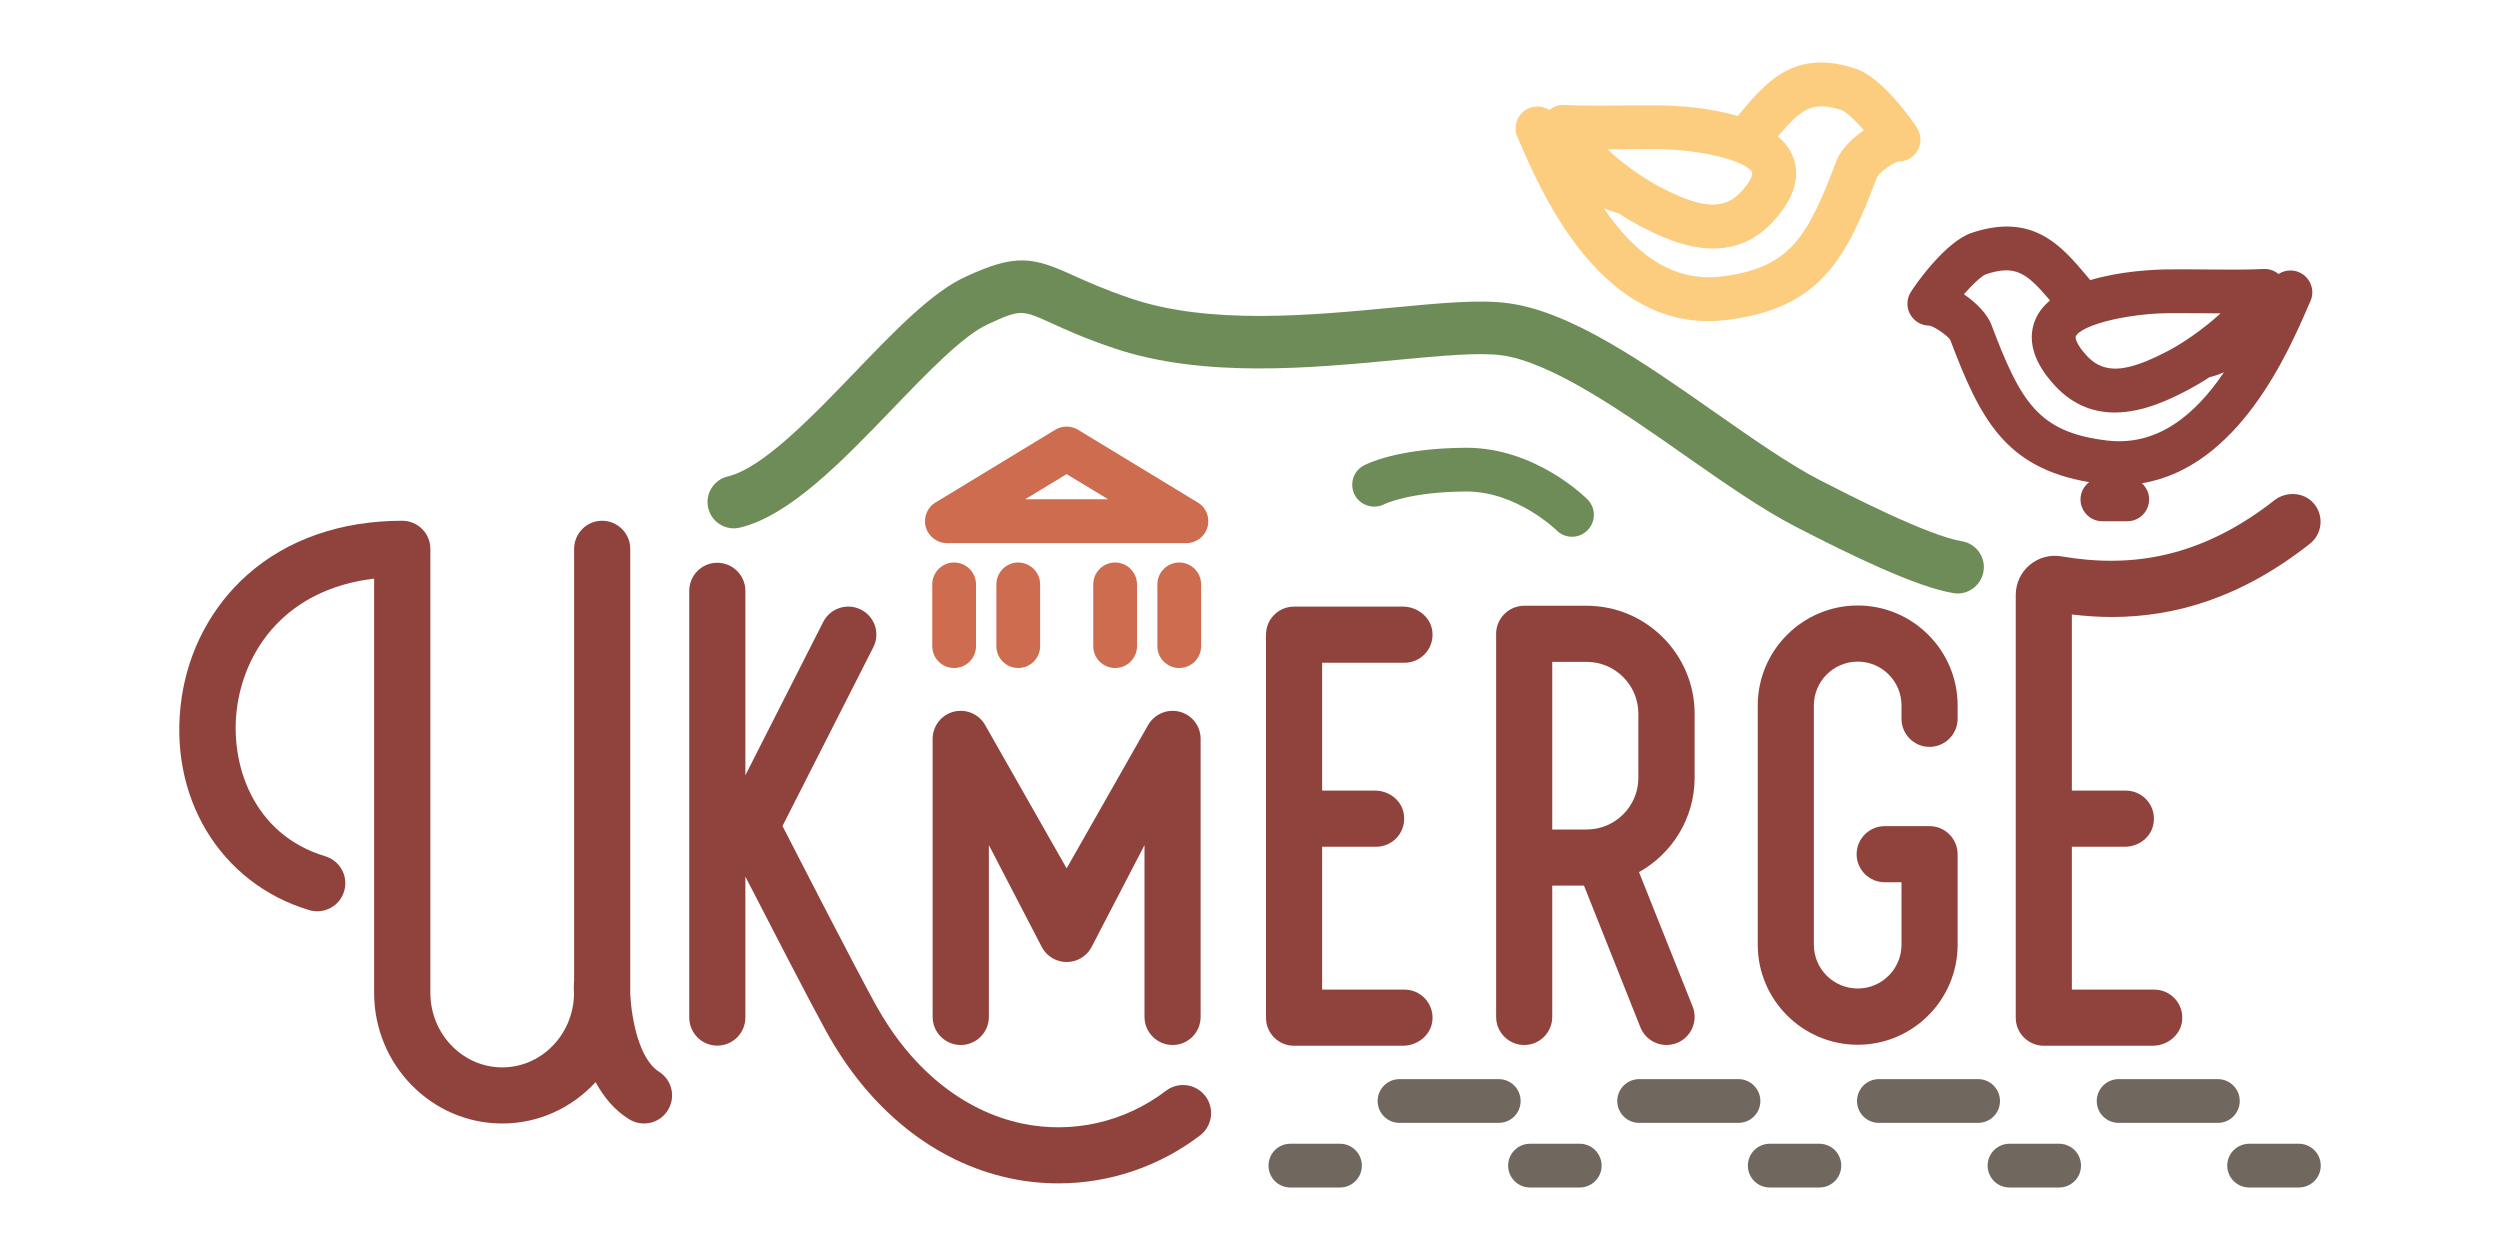 <?xml version="1.0" encoding="UTF-8"?> <svg xmlns="http://www.w3.org/2000/svg" xmlns:xlink="http://www.w3.org/1999/xlink" xmlns:xodm="http://www.corel.com/coreldraw/odm/2003" xml:space="preserve" width="200px" height="100px" version="1.1" style="shape-rendering:geometricPrecision; text-rendering:geometricPrecision; image-rendering:optimizeQuality; fill-rule:evenodd; clip-rule:evenodd" viewBox="0 0 200 100"> <defs> <style type="text/css"> .fil5 {fill:none} .fil3 {fill:#FCCC7F;fill-rule:nonzero} .fil2 {fill:#CE6C50;fill-rule:nonzero} .fil0 {fill:#90423C;fill-rule:nonzero} .fil4 {fill:#70685F;fill-rule:nonzero} .fil1 {fill:#6E8C57;fill-rule:nonzero} </style> </defs> <g id="Layer_x0020_1">  <g id="_1874133743776"> <path class="fil0" d="M96.01 90.83c-3.31,2.52 -7.29,3.84 -11.34,3.84 -1.28,0 -2.57,-0.13 -3.84,-0.4 -6.05,-1.28 -11.28,-5.47 -14.75,-11.79 -1.3,-2.36 -4.51,-8.58 -6.45,-12.35l0 11.27c0,1.24 -1.01,2.25 -2.25,2.25 -1.24,0 -2.24,-1.01 -2.24,-2.25l0 -34.13c0,-1.24 1,-2.25 2.24,-2.25 1.24,0 2.25,1.01 2.25,2.25l0 14.75 6.23 -12.27c0.56,-1.1 1.91,-1.54 3.02,-0.98 1.11,0.56 1.55,1.91 0.98,3.02l-7.26 14.29c1.51,2.95 5.89,11.46 7.42,14.24 2.83,5.16 6.99,8.55 11.74,9.56 4.02,0.85 8.22,-0.1 11.52,-2.62 0.99,-0.75 2.4,-0.56 3.15,0.43 0.75,0.98 0.56,2.39 -0.42,3.14z"></path> <path class="fil0" d="M114.6 81.54c-0.06,1.21 -1.15,2.12 -2.37,2.12l-8.71 0c-1.24,0 -2.24,-1 -2.24,-2.24l0 -30.65c0,-1.24 1,-2.24 2.24,-2.24l8.71 0c1.22,0 2.31,0.91 2.37,2.12 0.07,1.3 -0.96,2.37 -2.24,2.37l-6.59 0 0 10.23 4.24 0c1.08,0 2.08,0.73 2.28,1.8 0.28,1.44 -0.82,2.69 -2.2,2.69l-4.32 0 0 11.43 6.59 0c1.28,0 2.31,1.07 2.24,2.37z"></path> <path class="fil0" d="M131.07 57.1c0,-2.29 -1.85,-4.15 -4.14,-4.15l-2.75 0 0 13.41 2.75 0c2.29,0 4.14,-1.86 4.14,-4.14l0 -5.12zm3.08 26.34c-0.27,0.1 -0.55,0.16 -0.83,0.16 -0.89,0 -1.74,-0.54 -2.09,-1.42l-4.51 -11.33 -2.54 0 0 10.5c0,1.24 -1,2.25 -2.24,2.25 -1.24,0 -2.25,-1.01 -2.25,-2.25l0 -30.64c0,-1.24 1.01,-2.25 2.25,-2.25l4.99 0c4.76,0 8.64,3.88 8.64,8.64l0 5.12c0,3.24 -1.8,6.07 -4.45,7.55l4.29 10.75c0.46,1.15 -0.1,2.46 -1.26,2.92z"></path> <path class="fil0" d="M152.12 57.5l0 -1.06c0,-1.94 -1.57,-3.51 -3.5,-3.51 -1.94,0 -3.51,1.57 -3.51,3.51l0 19.14c0,1.93 1.57,3.5 3.51,3.5 1.93,0 3.5,-1.57 3.5,-3.5l0 -5 -1.34 0c-1.24,0 -2.25,-1 -2.25,-2.24 0,-1.24 1.01,-2.25 2.25,-2.25l3.58 0c1.24,0 2.25,1.01 2.25,2.25l0 7.24c0,4.41 -3.59,8 -7.99,8 -4.41,0 -8,-3.59 -8,-8l0 -19.14c0,-4.41 3.59,-8 8,-8 4.4,0 7.99,3.59 7.99,8l0 1.06c0,1.24 -1.01,2.25 -2.25,2.25 -1.24,0 -2.24,-1.01 -2.24,-2.25z"></path> <path class="fil0" d="M96.05 59.11l0 22.24c0,1.24 -1,2.25 -2.24,2.25 -1.24,0 -2.25,-1.01 -2.25,-2.25l0 -13.74 -4.27 8.22c-0.4,0.7 -1.15,1.13 -1.96,1.13 -0.81,0 -1.55,-0.43 -1.95,-1.13l-4.27 -8.22 0 13.74c0,1.24 -1.01,2.25 -2.25,2.25 -1.24,0 -2.25,-1.01 -2.25,-2.25l0 -22.24c0,-1.02 0.69,-1.91 1.67,-2.17 0.99,-0.26 2.03,0.18 2.53,1.06l6.52 11.47 6.52 -11.47c0.51,-0.88 1.55,-1.32 2.53,-1.06 0.99,0.26 1.67,1.15 1.67,2.17z"></path> <path class="fil0" d="M52.71 85.73c-1.57,-0.99 -2.18,-4.18 -2.29,-6.16 0,-0.05 0,-0.1 0,-0.14l0 -32.2c0,-0.38 0,-0.73 0,-1.06l0 -2.26c0,-1.24 -1.01,-2.25 -2.25,-2.25 -1.24,0 -2.24,1.01 -2.24,2.25l0 2.94c0,0.13 0,0.25 0,0.38l0 31.19c-0.01,0.08 -0.02,0.17 -0.02,0.26 -0.01,0.14 -0.01,0.46 0.01,0.91 -0.09,3.21 -2.62,5.8 -5.74,5.8 -3.17,0 -5.75,-2.68 -5.75,-5.96l0 -35.52c0,-1.24 -1.01,-2.25 -2.25,-2.25 -4.92,0 -9.21,1.5 -12.39,4.32 -2.83,2.51 -4.7,6 -5.26,9.85 -1.15,7.86 3.05,14.84 10.21,16.98 1.18,0.35 2.44,-0.32 2.79,-1.51 0.36,-1.19 -0.32,-2.44 -1.51,-2.8 -5.79,-1.73 -7.71,-7.44 -7.04,-12.02 0.66,-4.53 3.9,-9.35 10.95,-10.19l0 33.14c0,5.76 4.6,10.45 10.25,10.45 2.94,0 5.59,-1.27 7.47,-3.31 0.63,1.17 1.49,2.23 2.68,2.97 0.37,0.23 0.78,0.34 1.19,0.34 0.75,0 1.48,-0.37 1.9,-1.05 0.66,-1.05 0.35,-2.44 -0.71,-3.1z"></path> <path class="fil1" d="M125.76 42.94c-0.45,0 -0.9,-0.17 -1.24,-0.52 -0.06,-0.05 -3.18,-3.1 -7.21,-3.1 -0.02,0 -0.04,0 -0.05,0 -4.54,0.03 -6.5,1.01 -6.52,1.02 -0.86,0.43 -1.91,0.1 -2.36,-0.74 -0.44,-0.85 -0.14,-1.89 0.7,-2.35 0.26,-0.14 2.7,-1.39 8.15,-1.43 0.03,0 0.05,0 0.08,0 5.54,0 9.52,3.97 9.69,4.13 0.68,0.69 0.68,1.8 -0.01,2.48 -0.34,0.34 -0.79,0.51 -1.23,0.51z"></path> <path class="fil1" d="M156.61 47.48c-0.11,0 -0.23,-0.01 -0.34,-0.03 -3.01,-0.5 -8.33,-3.1 -12.63,-5.32 -2.67,-1.38 -5.65,-3.46 -8.81,-5.67 -5.01,-3.51 -10.69,-7.49 -14.72,-8.04 -1.8,-0.24 -4.81,0.04 -8.31,0.37 -6.93,0.66 -15.56,1.48 -22.7,-0.94 -2.3,-0.77 -3.85,-1.48 -4.99,-2 -2.38,-1.08 -2.47,-1.12 -5.12,0.11 -1.97,0.91 -4.82,3.87 -7.57,6.73 -4.05,4.21 -8.24,8.56 -12.23,9.52 -1.13,0.27 -2.26,-0.43 -2.53,-1.56 -0.27,-1.12 0.42,-2.26 1.55,-2.53 2.8,-0.67 6.72,-4.75 10.18,-8.34 3.16,-3.29 6.14,-6.39 8.83,-7.63 4.06,-1.89 5.43,-1.58 8.63,-0.12 1.12,0.5 2.5,1.13 4.6,1.84 6.29,2.14 14.42,1.36 20.95,0.74 3.76,-0.36 7,-0.67 9.28,-0.35 5.03,0.68 10.9,4.79 16.56,8.76 3.04,2.12 5.9,4.13 8.33,5.38 2.14,1.1 8.64,4.45 11.38,4.9 1.15,0.19 1.92,1.27 1.73,2.41 -0.17,1.03 -1.06,1.77 -2.07,1.77z"></path> <path class="fil2" d="M82.01 39.94l6.64 0 -3.32 -2.01 -3.32 2.01zm12.9 3.51l-19.16 0c-0.78,0 -1.47,-0.53 -1.69,-1.28 -0.21,-0.76 0.11,-1.57 0.78,-1.97l9.58 -5.82c0.56,-0.34 1.26,-0.34 1.82,0l9.58 5.82c0.68,0.4 0.99,1.21 0.78,1.97 -0.21,0.75 -0.9,1.28 -1.69,1.28z"></path> <path class="fil2" d="M76.33 53.44c-0.97,0 -1.75,-0.78 -1.75,-1.75l0 -4.94c0,-0.96 0.78,-1.75 1.75,-1.75 0.97,0 1.75,0.79 1.75,1.75l0 4.94c0,0.97 -0.78,1.75 -1.75,1.75z"></path> <path class="fil2" d="M81.46 53.44c-0.97,0 -1.75,-0.78 -1.75,-1.75l0 -4.94c0,-0.96 0.78,-1.75 1.75,-1.75 0.96,0 1.75,0.79 1.75,1.75l0 4.94c0,0.97 -0.79,1.75 -1.75,1.75z"></path> <path class="fil2" d="M89.21 53.44c-0.97,0 -1.75,-0.78 -1.75,-1.75l0 -4.94c0,-0.96 0.78,-1.75 1.75,-1.75 0.97,0 1.75,0.79 1.75,1.75l0 4.94c0,0.97 -0.78,1.75 -1.75,1.75z"></path> <path class="fil2" d="M94.34 53.44c-0.97,0 -1.75,-0.78 -1.75,-1.75l0 -4.94c0,-0.96 0.78,-1.75 1.75,-1.75 0.97,0 1.75,0.79 1.75,1.75l0 4.94c0,0.97 -0.78,1.75 -1.75,1.75z"></path> <path class="fil3" d="M146.93 12.83c-2.35,6.22 -3.76,8.63 -9.24,9.29 -4.03,0.49 -7.05,-2.02 -9.38,-5.46 0.38,0.16 0.77,0.3 1.17,0.4 0.61,0.4 1.19,0.74 1.72,1.02 1.24,0.64 3.47,1.8 5.85,1.8 1.62,0 3.31,-0.54 4.79,-2.15 2.17,-2.34 2.04,-4.18 1.55,-5.31 -0.25,-0.59 -0.66,-1.08 -1.16,-1.51 1.86,-2.19 2.74,-2.89 5.15,-2.08 0.34,0.14 1.06,0.82 1.74,1.59 -1.02,0.68 -1.88,1.61 -2.19,2.41zm-17.26 -0.89c0.98,-0.01 1.98,-0.02 3.02,-0.01 1.15,0.01 2.26,0.12 3.26,0.28 1.87,0.29 3.35,0.79 3.95,1.27 0.14,0.11 0.23,0.22 0.27,0.32 0.05,0.1 -0.02,0.61 -0.9,1.56 -0.92,1 -2.04,1.18 -3.4,0.86 -0.91,-0.22 -1.92,-0.66 -3.05,-1.25 -0.67,-0.35 -1.34,-0.77 -1.98,-1.22 -0.83,-0.58 -1.6,-1.2 -2.25,-1.8 0.36,0 0.71,-0.01 1.08,-0.01zm23.71 -1.68c-0.39,-0.64 -2.81,-4.05 -4.88,-4.75 -4.91,-1.66 -7.19,1.05 -9.2,3.43 -0.09,0.12 -0.19,0.23 -0.28,0.34 -2.43,-0.72 -5.12,-0.84 -6.29,-0.85 -1.07,-0.01 -2.09,0 -3.1,0.01 -1.54,0.01 -2.99,0.03 -4.5,-0.04 -0.43,-0.02 -0.85,0.13 -1.18,0.4 -0.59,-0.39 -1.38,-0.38 -1.97,0.04 -0.67,0.48 -0.91,1.37 -0.59,2.12l0.14 0.31c1.74,4.03 6.22,14.42 15.14,14.42 0.47,0 0.94,-0.03 1.43,-0.09 7.57,-0.91 9.62,-4.96 12.08,-11.47 0.22,-0.38 1.26,-1.11 1.7,-1.21 0,0 0.01,0 0.01,0 0.61,0 1.19,-0.32 1.5,-0.85 0.33,-0.56 0.33,-1.25 -0.01,-1.81z"></path> <path class="fil0" d="M168.55 35.24c-5.49,-0.66 -6.9,-3.07 -9.25,-9.29 -0.31,-0.8 -1.17,-1.73 -2.19,-2.41 0.68,-0.77 1.4,-1.45 1.74,-1.59 2.41,-0.81 3.29,-0.1 5.15,2.08 -0.5,0.43 -0.91,0.92 -1.16,1.51 -0.49,1.13 -0.62,2.97 1.55,5.31 1.49,1.61 3.17,2.15 4.79,2.15 2.38,0 4.61,-1.16 5.85,-1.8 0.53,-0.28 1.11,-0.62 1.72,-1.02 0.4,-0.1 0.79,-0.23 1.17,-0.4 -2.33,3.44 -5.35,5.94 -9.37,5.46zm1.73 -9.91c1,-0.16 2.11,-0.27 3.26,-0.28 0.34,0 0.68,0 1.01,0 0.68,0 1.35,0 2.01,0.01 0.37,0 0.73,0.01 1.08,0.01 -0.65,0.6 -1.42,1.22 -2.25,1.8 -0.64,0.45 -1.31,0.87 -1.98,1.22 -1.13,0.59 -2.14,1.03 -3.05,1.25 -1.36,0.33 -2.47,0.14 -3.4,-0.86 -0.88,-0.95 -0.95,-1.46 -0.9,-1.56 0.04,-0.1 0.13,-0.21 0.27,-0.32 0.6,-0.48 2.08,-0.98 3.95,-1.27zm13.97 -3.37c-0.59,-0.42 -1.37,-0.43 -1.97,-0.04 -0.32,-0.27 -0.74,-0.42 -1.18,-0.4 -1.51,0.07 -2.96,0.05 -4.5,0.04 -1.01,-0.01 -2.03,-0.02 -3.1,-0.01 -1.17,0.01 -3.86,0.13 -6.28,0.86 -0.1,-0.12 -0.2,-0.23 -0.29,-0.35 -2.01,-2.38 -4.29,-5.08 -9.2,-3.43 -2.08,0.7 -4.49,4.11 -4.88,4.76 -0.34,0.55 -0.34,1.24 -0.01,1.8 0.32,0.53 0.89,0.86 1.5,0.86 0.01,0 0.01,0 0.02,0 0.43,0.09 1.47,0.82 1.66,1.14 2.37,6.27 4.36,10.24 11.11,11.38 -0.41,0.32 -0.69,0.81 -0.69,1.38 0,0.97 0.79,1.75 1.75,1.75l1.99 0c0.97,0 1.75,-0.78 1.75,-1.75 0,-0.51 -0.23,-0.97 -0.58,-1.29 7.74,-1.27 11.73,-10.51 13.35,-14.27l0.14 -0.31c0.33,-0.75 0.08,-1.64 -0.59,-2.12z"></path> <path class="fil0" d="M185.08 40.25c-0.8,-0.9 -2.2,-0.96 -3.14,-0.22 -5.9,4.62 -11.48,5.43 -17.02,4.48 -1.92,-0.33 -3.66,1.15 -3.66,3.08l0 0.71 0 1.56 0 31.56c0,1.24 1.01,2.24 2.25,2.24l8.7 0c1.22,0 2.31,-0.91 2.37,-2.12 0.07,-1.3 -0.96,-2.37 -2.24,-2.37l-6.59 0 0 -11.43 4.24 0c1.08,0 2.08,-0.73 2.28,-1.8 0.28,-1.43 -0.81,-2.69 -2.2,-2.69l-4.32 0 0 -14.09c1.05,0.12 2.11,0.2 3.17,0.2 5.1,0 10.4,-1.55 15.87,-5.86 1.01,-0.79 1.15,-2.28 0.29,-3.25z"></path> <path class="fil4" d="M107.2 95l-3.97 0c-0.97,0 -1.75,-0.78 -1.75,-1.75 0,-0.97 0.78,-1.75 1.75,-1.75l3.97 0c0.96,0 1.75,0.78 1.75,1.75 0,0.97 -0.79,1.75 -1.75,1.75z"></path> <path class="fil4" d="M126.38 95l-3.98 0c-0.96,0 -1.75,-0.78 -1.75,-1.75 0,-0.97 0.79,-1.75 1.75,-1.75l3.98 0c0.96,0 1.75,0.78 1.75,1.75 0,0.97 -0.79,1.75 -1.75,1.75z"></path> <path class="fil4" d="M119.9 89.83l-7.94 0c-0.97,0 -1.75,-0.78 -1.75,-1.75 0,-0.96 0.78,-1.75 1.75,-1.75l7.94 0c0.97,0 1.75,0.79 1.75,1.75 0,0.97 -0.78,1.75 -1.75,1.75z"></path> <path class="fil4" d="M145.55 95l-3.97 0c-0.97,0 -1.75,-0.78 -1.75,-1.75 0,-0.97 0.78,-1.75 1.75,-1.75l3.97 0c0.97,0 1.75,0.78 1.75,1.75 0,0.97 -0.78,1.75 -1.75,1.75z"></path> <path class="fil4" d="M139.08 89.83l-7.95 0c-0.96,0 -1.75,-0.78 -1.75,-1.75 0,-0.96 0.79,-1.75 1.75,-1.75l7.95 0c0.96,0 1.75,0.79 1.75,1.75 0,0.97 -0.79,1.75 -1.75,1.75z"></path> <path class="fil4" d="M164.73 95l-3.97 0c-0.97,0 -1.75,-0.78 -1.75,-1.75 0,-0.97 0.78,-1.75 1.75,-1.75l3.97 0c0.97,0 1.75,0.78 1.75,1.75 0,0.97 -0.78,1.75 -1.75,1.75z"></path> <path class="fil4" d="M158.25 89.83l-7.94 0c-0.97,0 -1.75,-0.78 -1.75,-1.75 0,-0.96 0.78,-1.75 1.75,-1.75l7.94 0c0.97,0 1.75,0.79 1.75,1.75 0,0.97 -0.78,1.75 -1.75,1.75z"></path> <path class="fil4" d="M183.91 95l-3.97 0c-0.97,0 -1.76,-0.78 -1.76,-1.75 0,-0.97 0.79,-1.75 1.76,-1.75l3.97 0c0.96,0 1.75,0.78 1.75,1.75 0,0.97 -0.79,1.75 -1.75,1.75z"></path> <path class="fil4" d="M177.43 89.83l-7.94 0c-0.97,0 -1.75,-0.78 -1.75,-1.75 0,-0.96 0.78,-1.75 1.75,-1.75l7.94 0c0.97,0 1.75,0.79 1.75,1.75 0,0.97 -0.78,1.75 -1.75,1.75z"></path> </g> <rect class="fil5" width="200" height="100"></rect> </g> </svg> 